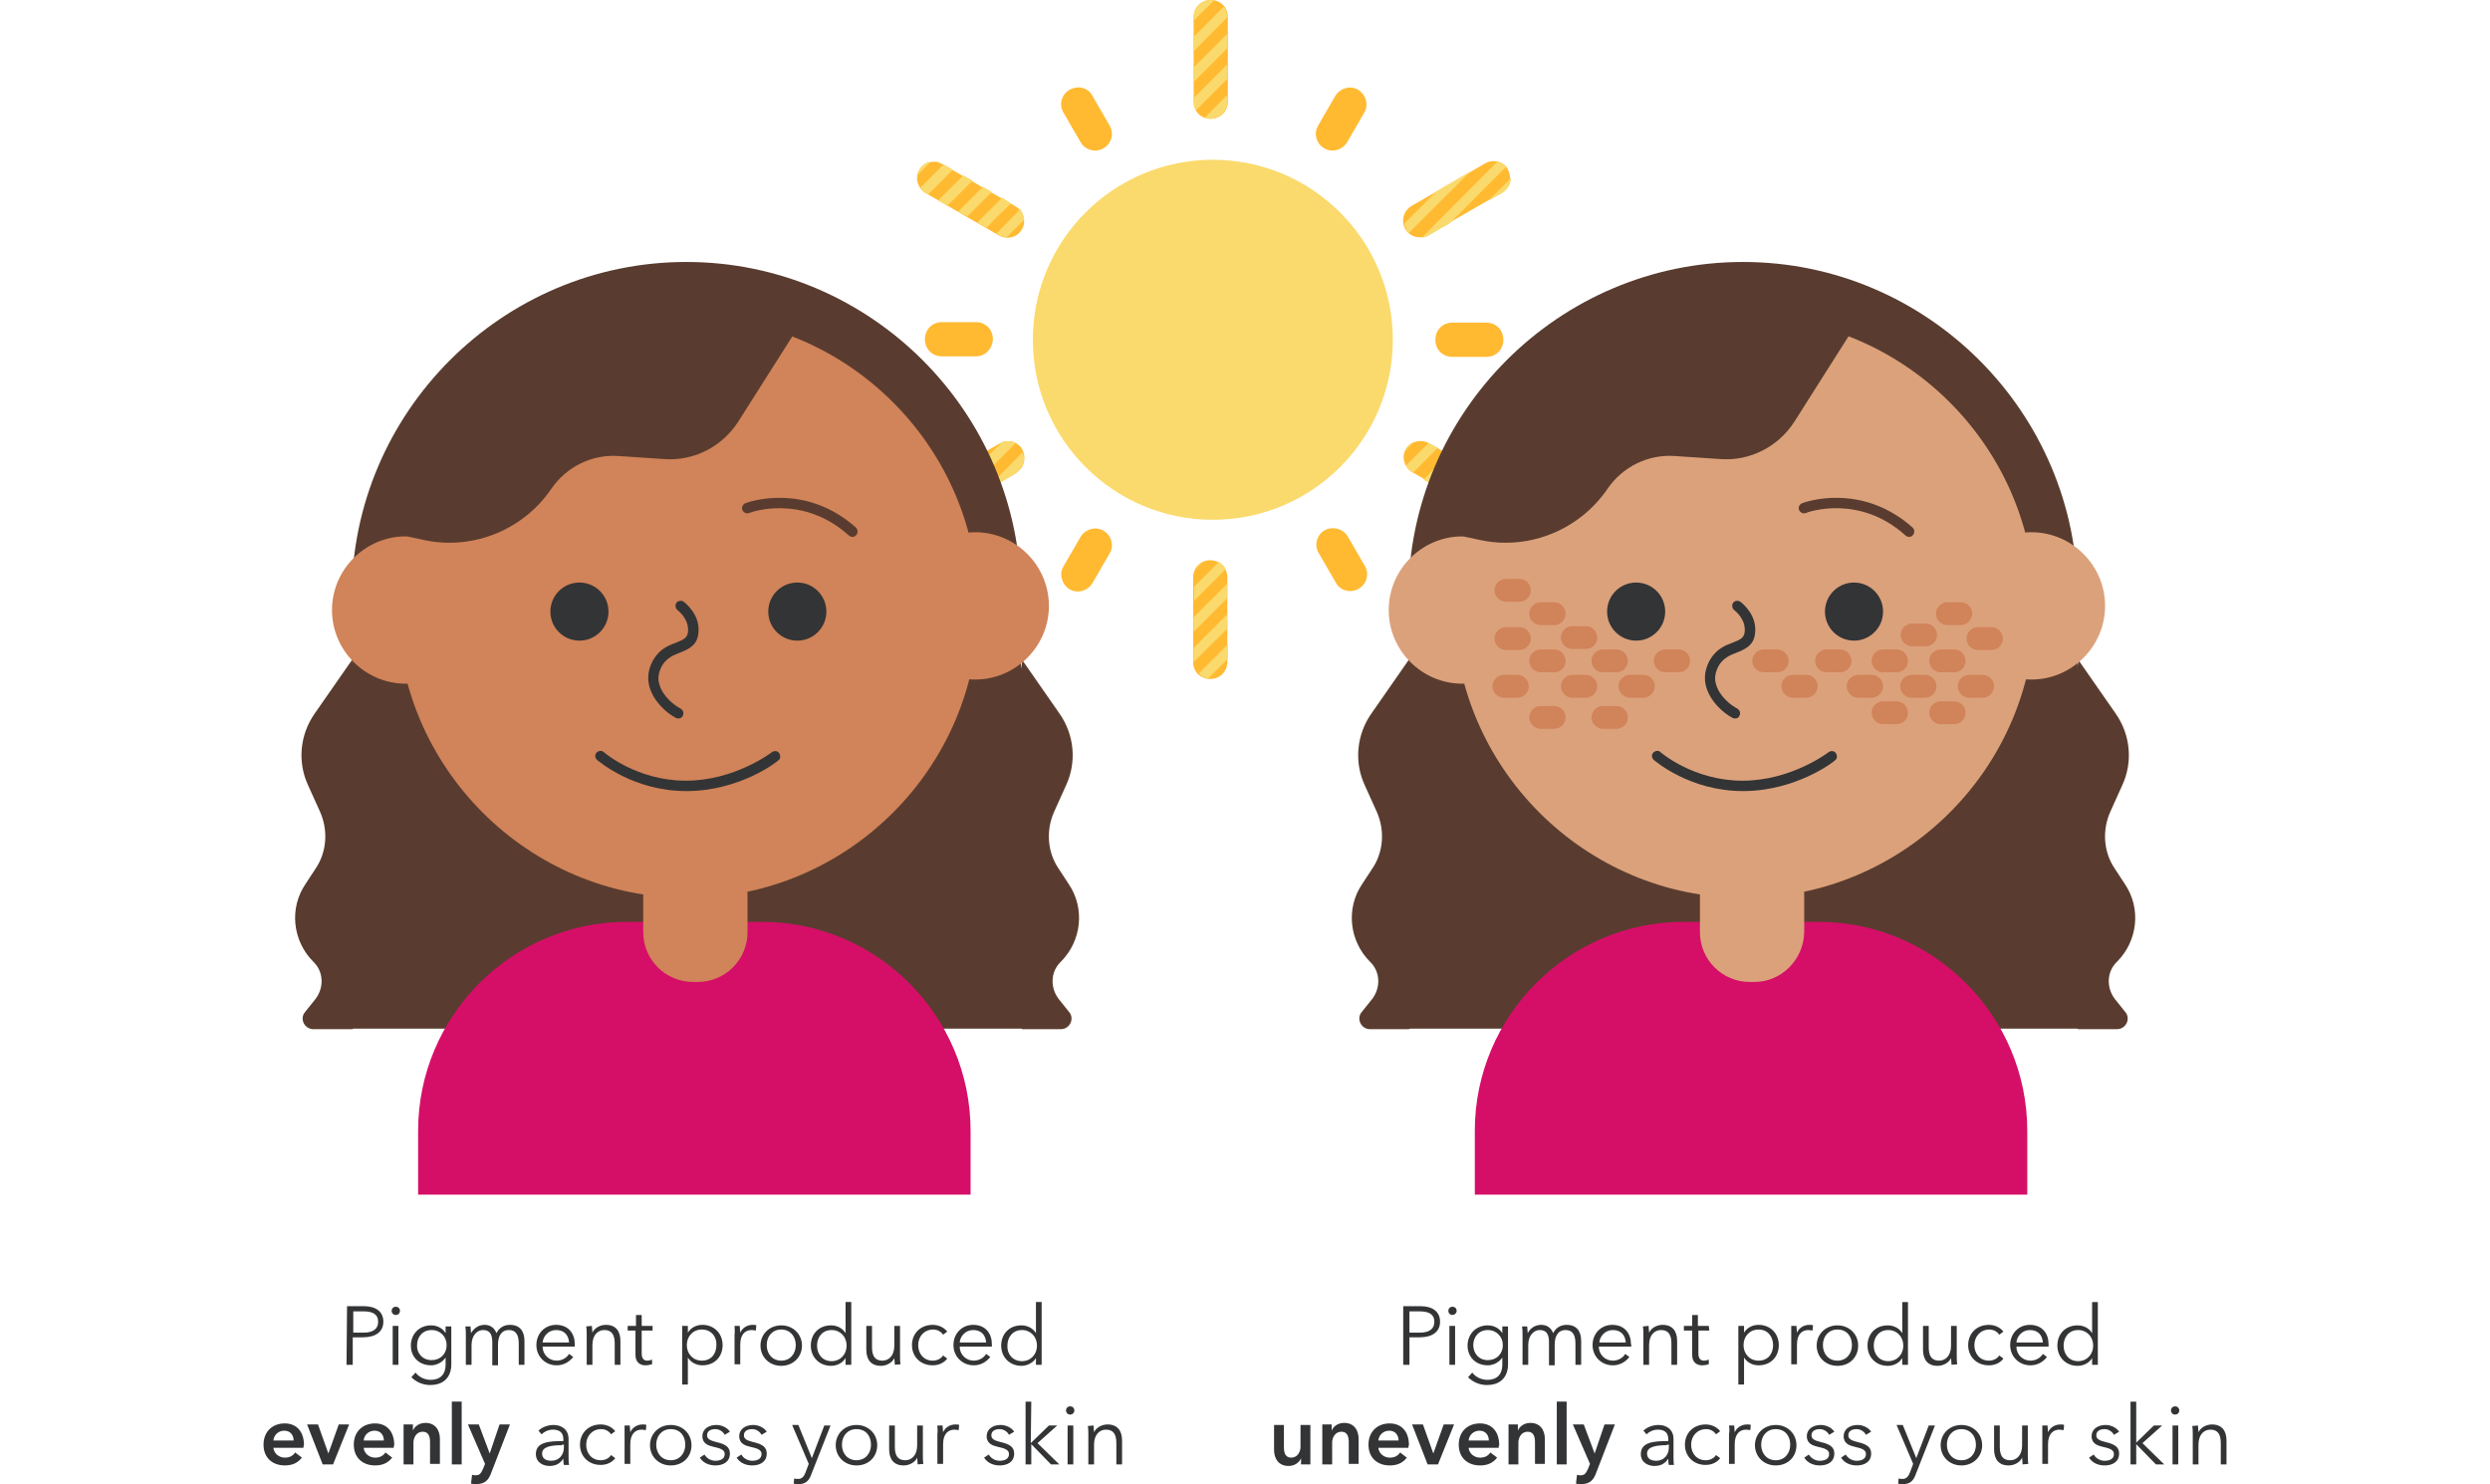 <svg id="Layer_1" xmlns="http://www.w3.org/2000/svg" viewBox="0 0 480 286.1"><style>.st0{fill:#FFBA32;} .st1{fill:none;} .st2{fill:#FADA6C;} .st3{fill:#593C2F;} .st4{fill:#D50F67;} .st5{fill:#D18359;} .st6{fill:#333435;} .st7{fill:#DBA17B;}</style><path class="st0" d="M230.1 19.6V3.3c0-1.8 1.4-3.3 3.3-3.3s3.3 1.4 3.3 3.3v16.3c0 1.8-1.4 3.3-3.3 3.3s-3.3-1.4-3.3-3.3zm-21.8 7.8l-3.3-5.7c-.9-1.5-.4-3.5 1.2-4.4 1.7-.9 3.6-.4 4.4 1.2l3.3 5.7c.9 1.5.4 3.5-1.2 4.4-1.5.9-3.6.3-4.4-1.2zm-15.7 18l-14.2-8.2c-1.5-.9-2.1-2.9-1.2-4.4.9-1.5 2.9-2.1 4.4-1.2l14.2 8.2c1.5.9 2.1 2.9 1.2 4.4-.8 1.5-2.8 2.1-4.4 1.2zm-4.5 23.3h-6.5c-1.9 0-3.3-1.4-3.3-3.3s1.4-3.3 3.3-3.3h6.5c1.9 0 3.3 1.4 3.3 3.3-.1 1.9-1.5 3.3-3.3 3.3zm7.8 22.4l-14.2 8.2c-1.5.9-3.6.4-4.4-1.2s-.4-3.6 1.2-4.4l14.2-8.2c1.5-.9 3.6-.4 4.4 1.2.8 1.6.3 3.6-1.2 4.4zm18 15.6l-3.3 5.7c-.9 1.5-2.9 2.1-4.4 1.2s-2.1-2.9-1.2-4.4l3.3-5.7c.9-1.5 2.9-2.1 4.4-1.2 1.6.9 2.1 2.9 1.2 4.4zm22.7 4.6v16.3c0 1.8-1.4 3.3-3.3 3.3s-3.3-1.4-3.3-3.3v-16.3c0-1.8 1.4-3.3 3.3-3.3 1.8 0 3.3 1.4 3.3 3.3zm23.2-7.9l3.3 5.7c.9 1.5.4 3.5-1.2 4.4-1.5.9-3.6.4-4.4-1.2l-3.3-5.7c-.9-1.5-.4-3.5 1.2-4.4 1.5-.8 3.5-.3 4.4 1.2zm15.6-18l14.2 8.2c1.5.9 2.1 2.9 1.2 4.4-.8 1.5-2.9 2.1-4.4 1.2L272.2 91c-1.5-.9-2.1-2.9-1.2-4.4.8-1.5 2.9-2 4.4-1.2zm4.6-23.2h6.5c1.9 0 3.3 1.4 3.3 3.3s-1.4 3.3-3.3 3.3H280c-1.9 0-3.3-1.4-3.3-3.3s1.4-3.3 3.3-3.3zm-7.9-22.5l14.2-8.2c1.5-.9 3.6-.4 4.4 1.2.8 1.7.4 3.6-1.2 4.4l-14.2 8.2c-1.5.9-3.6.4-4.4-1.2-.9-1.6-.3-3.5 1.2-4.4zm-18-15.5l3.3-5.7c.9-1.5 2.9-2.1 4.4-1.2s2.1 2.9 1.2 4.4l-3.3 5.7c-.9 1.5-2.9 2.1-4.4 1.2-1.6-.9-2.1-2.9-1.2-4.4z"/><path class="st1" d="M230.1 13l6.5-6.5V3.4l-6.5 6.5V13zM234 .1L230.1 4v3.1l5.9-5.9c-.6-.5-1.2-1-2-1.1zm-1.8 22.6l4.4-4.4v-3.1l-6.1 6.1c.4.6 1 1.1 1.7 1.4zm-2.1-3.8l6.5-6.5V9.3l-6.5 6.5v3.1zm-38 26.1l4.6-4.6c-.2-.3-.5-.5-.9-.7l-.9-.5-2.8 2.8v3zm0-5.8l1.1-1.1-1.1-.6v1.7zm5 4.9c.3-.5.4-1.1.4-1.7l-3.3 3.3c1.1.1 2.3-.4 2.9-1.6zm-9.6-9.3l-4.9 4.9 2.1 1.1 4.8-4.8-2-1.2zm-3.7-2.2l-4.9 4.9 2 1.1 4.8-4.8-1.9-1.2z"/><path class="st1" d="M192.1 37.5l-.9-.5-4.7 4.7 1.9 1.2 3.7-3.7v-1.7zm-1.9 6.4l1.9 1.1v-3.1l-1.9 2zm-8.5-12.4c-.7-.4-1.5-.5-2.3-.4l-2.6 2.6c-.2.9 0 1.9.5 2.6l4.5-4.5-.1-.3zm10.4 60.8l5.2-5.2c-.1-.1-.1-.3-.2-.4-.3-.5-.7-.9-1.2-1.2l-3.6 3.6v3.2h-.2zm4.8-2.1l-.8.8c.3-.2.6-.5.8-.8zm-3.6-5l-.6.3-.5.3v.5l1.1-1.1zm-1.2 7.1v-3.2l-9.9 10 7.4-4.3 2.5-2.5zm0-6.5l-6 3.5-9 8.9c.4.7 1 1.1 1.7 1.4L192 86.4v-.6h.1zm-13.7 7.9c-.8.4-1.3 1.2-1.5 2.1l2.7-2.7-1.2.6zm55 14.3c-.6 0-1.1.2-1.7.4l-1.1 1.1c-.3.5-.4 1-.4 1.7v1.9l4.8-4.8c-.6-.2-1.1-.3-1.6-.3zm-.5 22.8h.5c1.9 0 3.3-1.4 3.3-3.3v-.4l-3.8 3.7zm3.7-15.5l-6.5 6.5v3.1l6.5-6.5v-3.1zm0-4c0-.5-.1-1-.4-1.5L230 116v3.1l6.5-6.5v-1.2l.1-.1zm0 9.9l-6.5 6.5c0 .8.4 1.7.9 2.2l5.6-5.6v-3.1zm37.8-28.7l4.7-4.9-1.9-1.1-4.8 4.8 2 1.2zM271 90l4.4-4.4c-.9-.5-2.1-.5-3-.1l-1.7 1.7c-.3.8-.2 1.9.3 2.8zm10.8 6.7l4.8-4.7-2-1.2-4.7 4.8 1.9 1.1zm3.7 2.2l4.8-4.8c-.2-.2-.4-.4-.6-.5l-1.2-.7-4.8 4.8 1.8 1.2zm-7.4-4.3l4.8-4.8-2-1.2-4.8 4.8 2 1.2zm12.7 3.6c.4-.7.5-1.4.4-2.2l-3.7 3.7c1.2.2 2.6-.3 3.3-1.5zm-16.9-52.4l14.7-14.7c-.7-.1-1.5 0-2.3.4l-3 1.8L271.5 45c.7.6 1.5.8 2.4.8zm12.9-7l4.4-4.4c0-.5-.1-1.1-.4-1.7-.1-.2-.3-.4-.4-.6l-11 11 7.4-4.3zm-14.7.9c-1.2.7-1.9 2.2-1.5 3.5l6.2-6.2-4.7 2.7z"/><circle class="st2" cx="233.8" cy="65.5" r="34.7"/><path class="st2" d="M236.6 6.5l-6.5 6.5v2.8l6.5-6.5V6.5zm0 8.7v-2.8l-6.5 6.5v.7c0 .6.2 1.1.4 1.7l6.1-6.1zm0 4.4v-1.3l-4.4 4.4c.3.1.7.2 1.1.2 1.8 0 3.3-1.4 3.3-3.3zM233.4 0c-1.9 0-3.3 1.4-3.3 3.3V4L234 .1c-.2-.1-.4-.1-.6-.1zm3.2 3.3c0-.7-.2-1.4-.7-2L230 7.2V10l6.6-6.7zM192.1 45l.5.3c.5.3 1 .4 1.5.4l3.3-3.3c0-.7-.3-1.4-.7-2.1l-4.6 4.7zm-14.9-12.2c-.2.3-.3.6-.4 1l2.6-2.6c-.9.1-1.7.6-2.2 1.6zm1.2 4.4l.5.3 4.8-4.8-1.8-1-4.5 4.5c.3.4.6.7 1 1zm4.2 2.5l4.9-4.9-1.8-1-4.8 4.8 1.7 1.1zm3.9 2l4.7-4.7-1.7-1-4.8 4.8 1.8.9zm3.7 2.2l1.9-2 2.8-2.7-1.7-1.1-1.1 1.1-3.7 3.7 1.8 1zm5.6 41.5c-.7-.4-1.7-.5-2.6-.2l-1.1 1.1-13.2 13.2c.9.3 1.9.3 2.8-.2l.5-.3 9.9-9.9 3.7-3.7zm-3.7 6.9l-2.6 2.6 2.6-1.4 3.7-2.2c.1 0 .2-.1.2-.2l.8-.8c.6-.9.8-2.1.3-3.1l-5 5.1zm-12.6.7l-2.7 2.7c-.2.8-.1 1.7.3 2.5l8.9-8.9-6.5 3.7zm50.6 28.8l6.5-6.5v-2.8l-6.5 6.5v2.8zm0 5.8s0 .1 0 0l6.5-6.4v-2.8l-6.5 6.5v2.7zm2.8 3.2l3.8-3.8v-2.8l-5.6 5.6c.4.6 1 .9 1.8 1zm-2.3-21.2l1.1-1.1c-.5.2-.9.6-1.1 1.1zm-.5 6.3l6.2-6.2c-.3-.6-.8-1-1.3-1.4l-4.8 4.8v2.9h-.1v-.1zM271 86.7c-.1.1-.1.2-.2.3l1.7-1.7c-.7.4-1.2.8-1.5 1.4zm4.4-1.3l-4.4 4.4c.3.5.7.9 1.2 1.2l.2.1 4.8-4.8-1.8-.9zm3.7 2.2l-4.7 4.9 1.7.9 4.8-4.8-1.8-1zm3.8 2.2l-4.8 4.8 1.8 1 4.7-4.8-1.7-1zm3.7 2.2l-4.8 4.7 1.8 1 4.8-4.7-1.8-1zm-1.1 6.9l.8.4c.4.2.7.3 1.1.4l3.7-3.7c-.1-.7-.4-1.3-.9-1.9l-4.7 4.8zm-13.9-54l11.8-11.8-6.5 3.8-6.2 6.2c.1.3.2.6.4.9 0 .4.2.7.5.9zm3.8.5l4-2.3 11-11c-.5-.5-1.1-.8-1.8-.9L274 45.9c.4-.1.9-.2 1.4-.5zm14.2-8.2c1-.6 1.7-1.8 1.7-2.9l-4.4 4.4 2.7-1.5z"/><path class="st3" d="M196.8 198.3h-129V115c0-35.5 29-64.5 64.5-64.5s64.5 29 64.5 64.5v83.3z"/><path class="st4" d="M187.1 230.3H80.6V218c0-22.2 18.1-40.3 40.3-40.3h25.9c22.2 0 40.3 18.1 40.3 40.3v12.3z"/><path class="st3" d="M197.1 127.3l7.1 10.2c2.9 4.1 3.4 9.4 1.3 13.9l-2.3 5.1c-1.6 3.6-1.3 7.8.9 11l1.9 2.9c3.2 4.7 2.5 11-1.5 15-2 1.9-2.1 5-.4 7.2l2 2.5c1.1 1.3.1 3.3-1.6 3.3H197l-11-9.8 11.1-61.3z"/><path class="st5" d="M134.5 189.3h-.9c-5.3 0-9.6-4.3-9.6-9.6v-7.4c0-5.3 4.3-9.6 9.6-9.6h.9c5.3 0 9.6 4.3 9.6 9.6v7.4c0 5.3-4.3 9.6-9.6 9.6z"/><path class="st5" d="M132.6 173.1c-30.8 0-56-25.2-56-56s25.2-56 56-56 56 25.2 56 56-25.2 56-56 56z"/><path class="st5" d="M78.2 131.8c-7.8 0-14.2-6.4-14.2-14.2s6.4-14.2 14.2-14.2 14.2 6.4 14.2 14.2-6.4 14.2-14.2 14.2zM188 131c-7.8 0-14.2-6.4-14.2-14.2s6.4-14.2 14.2-14.2 14.2 6.4 14.2 14.2S195.8 131 188 131z"/><path class="st3" d="M155.3 60.8l-13 20.5c-3.1 4.8-8.5 7.6-14.2 7.2l-9-.6c-5.1-.3-9.9 2.1-12.8 6.3-5.3 7.8-14.8 11.8-24.1 10l-4.7-1 1-10.2 19-23.3 17-12.3 27.7 2 13.1 1.4zm-87.5 66.5l-7.1 10.2c-2.9 4.1-3.4 9.4-1.3 13.9l2.3 5.1c1.6 3.6 1.3 7.8-.9 11l-1.9 2.9c-3.2 4.7-2.5 11 1.5 15 2 1.9 2.1 5 .4 7.2l-2 2.5c-1.1 1.3-.1 3.3 1.6 3.3h7.5l11-9.8-11.1-61.3z"/><circle class="st6" cx="111.7" cy="117.9" r="5.6"/><circle class="st6" cx="153.7" cy="117.9" r="5.6"/><path class="st3" d="M164.3 103.5c-.2 0-.5-.1-.7-.3-8.9-8-18.8-4.5-19.2-4.3-.5.2-1.1-.1-1.3-.6s.1-1.1.6-1.3c.5-.2 11.4-4.1 21.3 4.7.4.4.4 1 .1 1.4-.2.3-.5.4-.8.4z"/><path class="st6" d="M130.8 138.5c-.2 0-.3 0-.5-.1-1.9-1-4.3-3.2-5.1-6-.5-1.8-.2-3.6.8-5.3 1.2-2 2.9-2.7 4.3-3.2 1.5-.6 2.1-.9 2.3-1.9.4-2.6-1.9-4.3-2-4.4-.4-.3-.5-1-.2-1.4s1-.5 1.4-.2c.1.1 3.4 2.5 2.8 6.3-.3 2.2-2 2.9-3.5 3.5-1.3.5-2.5 1-3.4 2.4-.7 1.2-1 2.5-.6 3.7.6 2.3 2.9 4.1 4.1 4.7.5.3.7.9.4 1.4-.1.3-.4.5-.8.5zm1.5 14c-10.3 0-16.9-5.8-17.2-6-.4-.4-.5-1-.1-1.4s1-.5 1.4-.1c.1.1 6.4 5.5 15.8 5.5 9.5 0 16.6-5.5 16.6-5.5.4-.3 1.1-.3 1.4.2s.3 1.1-.2 1.4c-.1.2-7.4 5.9-17.7 5.9z"/><path class="st3" d="M400.5 198.3h-129V115c0-35.5 29-64.5 64.5-64.5s64.5 29 64.5 64.5v83.3z"/><path class="st4" d="M390.8 230.3H284.3V218c0-22.2 18.1-40.3 40.3-40.3h25.9c22.2 0 40.3 18.1 40.3 40.3v12.3z"/><path class="st3" d="M400.7 127.3l7.1 10.2c2.9 4.1 3.4 9.4 1.3 13.9l-2.3 5.1c-1.6 3.6-1.3 7.8.9 11l1.9 2.9c3.2 4.7 2.5 11-1.5 15-2 1.9-2.1 5-.4 7.2l2 2.5c1.1 1.3.1 3.3-1.6 3.3h-7.5l-11-9.8 11.1-61.3z"/><path class="st7" d="M338.2 189.3h-.9c-5.3 0-9.6-4.3-9.6-9.6v-7.4c0-5.3 4.3-9.6 9.6-9.6h.9c5.3 0 9.6 4.3 9.6 9.6v7.4c-.1 5.3-4.4 9.6-9.6 9.6z"/><path class="st7" d="M336.3 173.1c-30.8 0-56-25.2-56-56s25.2-56 56-56 56 25.2 56 56-25.2 56-56 56z"/><path class="st7" d="M281.9 131.8c-7.8 0-14.2-6.4-14.2-14.2s6.4-14.2 14.2-14.2c7.8 0 14.2 6.4 14.2 14.2s-6.4 14.2-14.2 14.2zm109.7-.8c-7.8 0-14.2-6.4-14.2-14.2s6.4-14.2 14.2-14.2c7.8 0 14.2 6.4 14.2 14.2s-6.4 14.2-14.2 14.2z"/><path class="st3" d="M358.9 60.8l-13 20.5c-3.1 4.8-8.5 7.6-14.2 7.2l-9-.6c-5.1-.3-9.9 2.1-12.8 6.3-5.3 7.8-14.8 11.8-24.1 10l-4.7-1 1-10.2 19-23.3 17-12.3 27.7 2 13.1 1.4zm-87.4 66.5l-7.1 10.2c-2.9 4.1-3.4 9.4-1.3 13.9l2.3 5.1c1.6 3.6 1.3 7.8-.9 11l-1.9 2.9c-3.2 4.7-2.5 11 1.5 15 2 1.9 2.1 5 .4 7.2l-2 2.5c-1.1 1.3-.1 3.3 1.6 3.3h7.5l11-9.8-11.1-61.3z"/><circle class="st6" cx="315.4" cy="117.9" r="5.6"/><circle class="st6" cx="357.4" cy="117.9" r="5.6"/><path class="st3" d="M368 103.5c-.2 0-.5-.1-.7-.3-8.9-8-18.8-4.5-19.2-4.3-.5.2-1.1-.1-1.3-.6-.2-.5.1-1.1.6-1.3.5-.2 11.4-4.1 21.3 4.7.4.4.4 1 .1 1.4-.2.3-.5.4-.8.4z"/><path class="st6" d="M334.5 138.5c-.2 0-.3 0-.5-.1-1.9-1-4.3-3.2-5.1-6-.5-1.8-.2-3.6.8-5.3 1.2-2 2.9-2.7 4.3-3.2 1.5-.6 2.1-.9 2.3-1.9.4-2.6-1.9-4.3-2-4.4-.4-.3-.5-1-.2-1.4s.9-.5 1.4-.2c.1.1 3.4 2.5 2.8 6.3-.3 2.2-2 2.9-3.5 3.5-1.3.5-2.5 1-3.4 2.4-.7 1.2-1 2.5-.6 3.7.6 2.3 2.9 4.1 4.1 4.7.5.3.7.9.4 1.4-.1.3-.4.5-.8.5zm1.5 14c-10.3 0-16.9-5.8-17.2-6-.4-.4-.5-1-.1-1.4s1-.5 1.4-.1c.1.1 6.4 5.5 15.8 5.5 9.5 0 16.6-5.5 16.6-5.5.4-.3 1.1-.3 1.4.2.3.4.3 1.1-.2 1.4-.1.2-7.5 5.9-17.7 5.9z"/><path class="st5" d="M316.8 134.5h-2.6c-1.2 0-2.2-1-2.2-2.2s1-2.2 2.2-2.2h2.6c1.2 0 2.2 1 2.2 2.2s-1 2.2-2.2 2.2zm-11.1 0h-2.6c-1.2 0-2.2-1-2.2-2.2s1-2.2 2.2-2.2h2.6c1.2 0 2.2 1 2.2 2.2s-1 2.2-2.2 2.2zm-13.2 0h-2.6c-1.2 0-2.2-1-2.2-2.2s1-2.2 2.2-2.2h2.6c1.2 0 2.2 1 2.2 2.2s-1 2.2-2.2 2.2zm55.7 0h-2.6c-1.2 0-2.2-1-2.2-2.2s1-2.2 2.2-2.2h2.6c1.2 0 2.2 1 2.2 2.2s-1 2.2-2.2 2.2zm12.6 0h-2.6c-1.2 0-2.2-1-2.2-2.2s1-2.2 2.2-2.2h2.6c1.2 0 2.2 1 2.2 2.2s-1 2.2-2.2 2.2zm10.3 0h-2.6c-1.2 0-2.2-1-2.2-2.2s1-2.2 2.2-2.2h2.6c1.2 0 2.2 1 2.2 2.2s-1 2.2-2.2 2.2zm-47.5-4.9H321c-1.2 0-2.2-1-2.2-2.2s1-2.2 2.2-2.2h2.6c1.2 0 2.2 1 2.2 2.2 0 1.3-1 2.2-2.2 2.2zm-12 0H309c-1.2 0-2.2-1-2.2-2.2s1-2.2 2.2-2.2h2.6c1.2 0 2.2 1 2.2 2.2 0 1.3-1 2.2-2.2 2.2zm-12 0H297c-1.2 0-2.2-1-2.2-2.2s1-2.2 2.2-2.2h2.6c1.2 0 2.2 1 2.2 2.2 0 1.3-1 2.2-2.2 2.2zm12 10.9H309c-1.2 0-2.2-1-2.2-2.2s1-2.2 2.2-2.2h2.6c1.2 0 2.2 1 2.2 2.2s-1 2.2-2.2 2.2zm-12 0H297c-1.2 0-2.2-1-2.2-2.2s1-2.2 2.2-2.2h2.6c1.2 0 2.2 1 2.2 2.2s-1 2.2-2.2 2.2zm6.1-15.4h-2.6c-1.2 0-2.2-1-2.2-2.2s1-2.2 2.2-2.2h2.6c1.2 0 2.2 1 2.2 2.2 0 1.3-1 2.2-2.2 2.2zm-12.8.2h-2.6c-1.2 0-2.2-1-2.2-2.2s1-2.2 2.2-2.2h2.6c1.2 0 2.2 1 2.2 2.2s-1 2.2-2.2 2.2zm6.7-4.8H297c-1.2 0-2.2-1-2.2-2.2s1-2.2 2.2-2.2h2.6c1.2 0 2.2 1 2.2 2.2s-1 2.2-2.2 2.2zm84.3 4.8h-2.6c-1.2 0-2.2-1-2.2-2.2s1-2.2 2.2-2.2h2.6c1.2 0 2.2 1 2.2 2.2s-1 2.2-2.2 2.2zm-5.9-4.8h-2.6c-1.2 0-2.2-1-2.2-2.2s1-2.2 2.2-2.2h2.6c1.2 0 2.2 1 2.2 2.2-.1 1.2-1 2.2-2.2 2.2zm-85.1-4.5h-2.6c-1.2 0-2.2-1-2.2-2.2s1-2.2 2.2-2.2h2.6c1.2 0 2.2 1 2.2 2.2s-1 2.2-2.2 2.2zm49.7 13.6H340c-1.2 0-2.2-1-2.2-2.2s1-2.2 2.2-2.2h2.6c1.2 0 2.2 1 2.2 2.2 0 1.3-1 2.2-2.2 2.2zm12.1 0h-2.6c-1.2 0-2.2-1-2.2-2.2s1-2.2 2.2-2.2h2.6c1.2 0 2.2 1 2.2 2.2 0 1.3-1 2.2-2.2 2.2zm10.9 0H363c-1.2 0-2.2-1-2.2-2.2s1-2.2 2.2-2.2h2.6c1.2 0 2.2 1 2.2 2.2 0 1.3-1 2.2-2.2 2.2zm0 10H363c-1.2 0-2.2-1-2.2-2.2s1-2.2 2.2-2.2h2.6c1.2 0 2.2 1 2.2 2.2 0 1.3-1 2.2-2.2 2.2zm16.6-5.1h-2.6c-1.2 0-2.2-1-2.2-2.2s1-2.2 2.2-2.2h2.6c1.2 0 2.2 1 2.2 2.2s-1 2.2-2.2 2.2zm-5.5 5.1h-2.6c-1.2 0-2.2-1-2.2-2.2s1-2.2 2.2-2.2h2.6c1.2 0 2.2 1 2.2 2.2 0 1.3-1 2.2-2.2 2.2zm0-10h-2.6c-1.2 0-2.2-1-2.2-2.2s1-2.2 2.2-2.2h2.6c1.2 0 2.2 1 2.2 2.2 0 1.3-1 2.2-2.2 2.2zm-5.5-5h-2.6c-1.2 0-2.2-1-2.2-2.2s1-2.2 2.2-2.2h2.6c1.2 0 2.2 1 2.2 2.2 0 1.3-1 2.2-2.2 2.2z"/><path class="st6" d="M66.9 251.8h3.2c2.3 0 3.8 1 3.8 3s-1.6 3-3.9 3h-2v5.3h-1.2l.1-11.3zm1.2 5.1h2c1.8 0 2.8-.7 2.8-2.1s-1-2-2.8-2h-2v4.1zm8.2-3.4c-.4 0-.8-.3-.8-.8s.4-.8.8-.8.8.3.8.8-.4.8-.8.8zm.5 9.6h-1.1v-7.5h1.1v7.5zm3.3 1.5c.6.8 1.7 1.4 2.9 1.4 2.1 0 2.9-1.3 2.9-2.9v-1.4c-.6.9-1.7 1.5-2.8 1.5-2.3 0-3.9-1.6-3.9-3.8 0-2.1 1.5-3.9 3.9-3.9 1.1 0 2.2.5 2.8 1.5v-1.3H87v7.4c0 1.6-.8 3.9-4.1 3.9-1.4 0-2.7-.6-3.6-1.5l.8-.9zm3.1-2.4c1.7 0 2.9-1.2 2.9-2.9 0-1.6-1.2-2.9-2.9-2.9-1.8 0-2.8 1.4-2.8 2.9-.1 1.5 1 2.9 2.8 2.9zm10.2-6.8c.8 0 1.8.3 2.3 1.6.5-1 1.4-1.6 2.6-1.6 1.9 0 2.8 1.2 2.8 3.1v4.6H100V259c0-1.6-.5-2.6-1.9-2.6-1.6 0-2.1 1.4-2.1 2.8v4h-1.1v-4.4c0-1.5-.4-2.4-1.8-2.4-1 0-2.2.9-2.2 2.9v3.8h-1.1v-5.8c0-.4 0-1.1-.1-1.6h1c0 .4.1 1 .1 1.3.6-1 1.5-1.6 2.6-1.6zm17.4 4.2h-6.2c0 1.5 1.2 2.7 2.7 2.7 1.1 0 2-.6 2.4-1.3l.8.6c-.9 1.1-2 1.6-3.2 1.6-2.2 0-3.9-1.7-3.9-3.9s1.6-3.9 3.8-3.9c2.4 0 3.6 1.7 3.6 3.7v.5zm-1.1-.8c-.1-1.4-.9-2.4-2.5-2.4-1.5 0-2.5 1.2-2.6 2.4h5.1zm4.4-3.2c0 .4.1 1 .1 1.3.4-.9 1.5-1.5 2.6-1.5 1.9 0 2.8 1.2 2.8 3.1v4.6h-1.1V259c0-1.6-.5-2.6-2-2.6-1.2 0-2.3.9-2.3 2.9v3.8h-1.1v-5.8c0-.4 0-1.1-.1-1.6l1.1-.1zm11.7.9h-2.1v4.4c0 1.1.5 1.4 1.1 1.4.3 0 .7-.1.9-.2v.9c-.4.1-.8.2-1.3.2-.8 0-1.9-.4-1.9-2v-4.7H121v-.9h1.6v-2.1h1.1v2.1h2.1v.9zm6.8 10.4h-1.1v-11.3h1.1v1.3c.6-1 1.7-1.5 2.8-1.5 2.3 0 3.9 1.7 3.9 3.9s-1.5 3.9-3.9 3.9c-1.1 0-2.2-.5-2.8-1.5v5.2zm2.7-10.6c-1.7 0-2.9 1.3-2.9 3s1.2 3 2.9 3c1.8 0 2.8-1.3 2.8-3 .1-1.6-1-3-2.8-3zm6.3-.7h1c0 .4.1 1 .1 1.3.4-.9 1.3-1.5 2.4-1.5.3 0 .5 0 .7.1l-.1 1c-.1 0-.5-.1-.8-.1-1.2 0-2.2.8-2.2 2.8v3.8h-1.1v-5.8c.1-.3 0-1.1 0-1.6zm9 7.7c-2.3 0-4-1.7-4-3.9s1.7-3.9 4-3.9 4 1.7 4 3.9-1.7 3.9-4 3.9zm0-7c-1.7 0-2.8 1.3-2.8 3s1.1 3 2.8 3 2.8-1.3 2.8-3-1.1-3-2.8-3zm9.6 7c-2.3 0-3.9-1.7-3.9-3.9s1.5-3.9 3.9-3.9c1.1 0 2.2.5 2.8 1.5v-6h1.1v12.1H163v-1.3c-.6 1-1.7 1.5-2.8 1.5zm.1-.9c1.7 0 2.9-1.3 2.9-3s-1.2-3-2.9-3c-1.8 0-2.8 1.4-2.8 3s1 3 2.8 3zm12.2.7c0-.4-.1-1-.1-1.3-.4.9-1.5 1.5-2.6 1.5-1.9 0-2.8-1.2-2.8-3.1v-4.6h1.1v4.1c0 1.6.5 2.6 2 2.6 1.2 0 2.3-.9 2.3-2.9v-3.8h1.1v5.8c0 .4 0 1.1.1 1.6l-1.1.1zm9.3-5.8c-.4-.6-1.1-1-1.9-1-1.7 0-2.9 1.3-2.9 3s1.1 3 2.8 3c.9 0 1.6-.4 2-1l.8.6c-.6.8-1.6 1.3-2.8 1.3-2.4 0-4-1.7-4-3.9s1.6-3.9 4-3.9c1 0 2.1.4 2.8 1.3l-.8.6zm9.4 2.3H185c0 1.5 1.2 2.7 2.7 2.7 1.1 0 2-.6 2.4-1.3l.8.6c-.9 1.1-2 1.6-3.2 1.6-2.2 0-3.9-1.7-3.9-3.9s1.6-3.9 3.8-3.9c2.4 0 3.6 1.7 3.6 3.7v.5zm-1.1-.8c-.1-1.4-.9-2.4-2.5-2.4-1.5 0-2.5 1.2-2.6 2.4h5.1zm6.8 4.5c-2.3 0-3.9-1.7-3.9-3.9s1.5-3.9 3.9-3.9c1.1 0 2.2.5 2.8 1.5v-6h1.1v12.1h-1.1v-1.3c-.6 1-1.8 1.5-2.8 1.5zm.1-.9c1.7 0 2.9-1.3 2.9-3s-1.2-3-2.9-3c-1.8 0-2.8 1.4-2.8 3-.1 1.6 1 3 2.8 3zM58.5 279.1h-5.8c.1 1.1 1.1 1.9 2.2 1.9 1 0 1.6-.4 2-1l1.3 1c-.8 1-1.8 1.5-3.3 1.5-2.4 0-4.1-1.5-4.1-4s1.7-4.1 4.1-4.1c2.1 0 3.7 1.4 3.7 4.2-.1.1-.1.3-.1.5zm-1.9-1.4c0-1-.6-1.9-1.8-1.9-1.1 0-2 .8-2.1 1.9h3.9zm2.6-3.1h2.1l2 5.6 2-5.6h2l-3.1 7.7h-2l-3-7.7zm16.7 4.5h-5.8c.1 1.1 1.1 1.9 2.2 1.9 1 0 1.6-.4 2-1l1.3 1c-.8 1-1.8 1.5-3.3 1.5-2.4 0-4.1-1.5-4.1-4s1.7-4.1 4.1-4.1c2.1 0 3.7 1.4 3.7 4.2-.1.1-.1.3-.1.5zm-1.9-1.4c0-1-.6-1.9-1.8-1.9-1.1 0-2 .8-2.1 1.9H74zm3.8-3.1h1.8v1.2c.3-.8 1.2-1.5 2.4-1.5 2 0 2.8 1.5 2.8 3.1v4.8h-1.9V278c0-.9-.2-2-1.4-2s-1.8 1.1-1.8 2.1v4.2h-1.9v-7.7zm9.3-4.4H89v12.1h-1.9v-12.1zm3.1 4.4h2.1l2.1 5.6 1.9-5.6h2l-3.6 9.3c-.5 1.4-1.2 2.2-2.9 2.2-.3 0-.7 0-1-.1l.2-1.7c.3.1.5.1.7.1.8 0 1-.4 1.4-1.2l.4-1-3.3-7.6zm18.4 2.9c0-1.3-.7-1.9-2-1.9-.9 0-1.7.4-2.2.9l-.6-.7c.6-.6 1.7-1.1 2.9-1.1 1.6 0 2.9.9 2.9 2.7v3.3c0 .6 0 1.3.1 1.7h-1c-.1-.4-.1-.8-.1-1.2-.7 1-1.5 1.4-2.7 1.4-1.1 0-2.6-.6-2.6-2.3 0-2.3 2.5-2.5 5.3-2.5v-.3zm-.3 1.1c-1.8 0-3.8.2-3.8 1.6 0 1.1.9 1.4 1.8 1.4 1.5 0 2.4-1.2 2.4-2.5v-.6h-.4v.1zm9.5-2.1c-.4-.6-1.1-1-1.9-1-1.7 0-2.9 1.3-2.9 3s1.1 3 2.8 3c.9 0 1.6-.4 2-1l.8.6c-.6.8-1.6 1.3-2.8 1.3-2.4 0-4-1.7-4-3.9s1.6-3.9 4-3.9c1 0 2.1.4 2.8 1.3l-.8.6zm2.6-1.7h1c0 .4.1 1 .1 1.3.4-.9 1.3-1.5 2.4-1.5.3 0 .5 0 .7.1l-.1 1c-.1 0-.5-.1-.8-.1-1.2 0-2.2.8-2.2 2.8v3.8h-1.1v-7.4zm8.9 7.7c-2.3 0-4-1.7-4-3.9s1.7-3.9 4-3.9 4 1.7 4 3.9-1.6 3.9-4 3.9zm0-7c-1.7 0-2.8 1.3-2.8 3s1.1 3 2.8 3c1.7 0 2.8-1.3 2.8-3s-1-3-2.8-3zm10.4 1.1c-.3-.6-1-1.1-1.8-1.1s-1.6.3-1.6 1.2c0 .7.6 1 1.8 1.3 1.8.4 2.6 1 2.6 2.2 0 1.7-1.4 2.3-2.8 2.3-1.1 0-2.3-.4-3-1.5l.9-.6c.4.7 1.2 1.2 2.1 1.2.9 0 1.8-.3 1.8-1.3 0-.8-.8-1.1-2.2-1.4-.9-.2-2.1-.6-2.1-2 0-1.5 1.3-2.2 2.7-2.2 1 0 2.1.5 2.6 1.3l-1 .6zm7.1 0c-.3-.6-1-1.1-1.8-1.1s-1.6.3-1.6 1.2c0 .7.6 1 1.8 1.3 1.8.4 2.6 1 2.6 2.2 0 1.7-1.4 2.3-2.8 2.3-1.1 0-2.3-.4-3-1.5l.9-.6c.4.7 1.2 1.2 2.1 1.2.9 0 1.8-.3 1.8-1.3 0-.8-.8-1.1-2.2-1.4-.9-.2-2.1-.6-2.1-2 0-1.5 1.3-2.2 2.7-2.2 1 0 2.1.5 2.6 1.3l-1 .6zm9.7 4.5l2.4-6.3h1.2l-3.7 9.4c-.4 1.2-1.1 1.9-2.4 1.9-.3 0-.7 0-1-.1l.1-1c.2.1.5.1.8.1.7 0 1.1-.5 1.4-1.3l.6-1.6-3.2-7.5h1.2l2.6 6.4zm8.6 1.4c-2.3 0-4-1.7-4-3.9s1.7-3.9 4-3.9 4 1.7 4 3.9-1.6 3.9-4 3.9zm0-7c-1.7 0-2.8 1.3-2.8 3s1.1 3 2.8 3 2.8-1.3 2.8-3-1-3-2.8-3zm11.8 6.8c0-.4-.1-1-.1-1.3-.4.9-1.5 1.5-2.6 1.5-1.9 0-2.8-1.2-2.8-3.1v-4.6h1.1v4.1c0 1.6.5 2.6 2 2.6 1.2 0 2.3-.9 2.3-2.9v-3.8h1.1v5.8c0 .4 0 1.1.1 1.6l-1.1.1zm3.8-7.5h1c0 .4.1 1 .1 1.3.4-.9 1.3-1.5 2.4-1.5.3 0 .5 0 .7.1l-.1 1c-.1 0-.5-.1-.8-.1-1.2 0-2.2.8-2.2 2.8v3.8h-1.1v-5.8c.1-.3 0-1.1 0-1.6zm13.8 1.8c-.3-.6-1-1.1-1.8-1.1s-1.6.3-1.6 1.2c0 .7.6 1 1.8 1.3 1.8.4 2.6 1 2.6 2.2 0 1.7-1.4 2.3-2.8 2.3-1.1 0-2.3-.4-3-1.5l.9-.6c.4.7 1.2 1.2 2.1 1.2.9 0 1.8-.3 1.8-1.3 0-.8-.8-1.1-2.2-1.4-.9-.2-2.1-.6-2.1-2 0-1.5 1.3-2.2 2.7-2.2 1 0 2.1.5 2.6 1.3l-1 .6zm4.2 1.6l3.5-3.4h1.6l-3.8 3.4 4.2 4.1h-1.6l-3.8-3.9v3.9h-1.1v-12.1h1.1l-.1 8zm7.6-5.5c-.4 0-.8-.3-.8-.8s.4-.8.8-.8.8.3.8.8-.4.8-.8.8zm.6 9.6h-1.1v-7.5h1.1v7.5zm3.9-7.5c0 .4.1 1 .1 1.3.4-.9 1.5-1.5 2.6-1.5 1.9 0 2.8 1.2 2.8 3.1v4.6h-1.1v-4.1c0-1.6-.5-2.6-2-2.6-1.2 0-2.3.9-2.3 2.9v3.8h-1.1v-5.8c0-.4 0-1.1-.1-1.6l1.1-.1zm59.8-23h3.2c2.3 0 3.8 1 3.8 3s-1.6 3-3.9 3h-2v5.3h-1.2v-11.3h.1zm1.1 5.1h2c1.8 0 2.8-.7 2.8-2.1s-1-2-2.8-2h-2v4.1zm8.3-3.4c-.4 0-.8-.3-.8-.8s.4-.8.8-.8.8.3.8.8-.5.8-.8.8zm.5 9.6h-1.1v-7.5h1.1v7.5zm3.3 1.5c.6.8 1.7 1.4 2.9 1.4 2.1 0 2.9-1.3 2.9-2.9v-1.4c-.6.9-1.7 1.5-2.8 1.5-2.3 0-3.9-1.6-3.9-3.8 0-2.1 1.5-3.9 3.9-3.9 1.1 0 2.2.5 2.8 1.5v-1.3h1.1v7.4c0 1.6-.8 3.9-4.1 3.9-1.4 0-2.7-.6-3.6-1.5l.8-.9zm3-2.4c1.7 0 2.9-1.2 2.9-2.9 0-1.6-1.2-2.9-2.9-2.9-1.8 0-2.8 1.4-2.8 2.9s1 2.9 2.8 2.9zm10.3-6.8c.8 0 1.8.3 2.3 1.6.5-1 1.4-1.6 2.6-1.6 1.9 0 2.8 1.2 2.8 3.1v4.6h-1.1V259c0-1.6-.5-2.6-1.9-2.6-1.6 0-2.1 1.4-2.1 2.8v4h-1.1v-4.4c0-1.5-.4-2.4-1.8-2.4-1 0-2.2.9-2.2 2.9v3.8h-1.1v-5.8c0-.4 0-1.1-.1-1.6h1c0 .4.1 1 .1 1.3.5-1 1.5-1.6 2.6-1.6zm17.3 4.2h-6.2c0 1.5 1.2 2.7 2.7 2.7 1.1 0 2-.6 2.4-1.3l.8.6c-.9 1.1-2 1.6-3.2 1.6-2.2 0-3.9-1.7-3.9-3.9s1.6-3.9 3.8-3.9c2.4 0 3.6 1.7 3.6 3.7.1.2.1.4 0 .5zm-1-.8c-.1-1.4-.9-2.4-2.5-2.4-1.5 0-2.5 1.2-2.6 2.4h5.1zm4.4-3.2c0 .4.1 1 .1 1.3.4-.9 1.5-1.5 2.6-1.5 1.9 0 2.8 1.2 2.8 3.1v4.6h-1.1V259c0-1.6-.5-2.6-2-2.6-1.2 0-2.3.9-2.3 2.9v3.8h-1.1v-5.8c0-.4 0-1.1-.1-1.6l1.1-.1zm11.7.9h-2.1v4.4c0 1.1.5 1.4 1.1 1.4.3 0 .7-.1.9-.2v.9c-.4.1-.8.2-1.3.2-.8 0-1.9-.4-1.9-2v-4.7h-1.6v-.9h1.6v-2.1h1.1v2.1h2.1l.1.9zm6.7 10.4h-1.1v-11.3h1.1v1.3c.6-1 1.7-1.5 2.8-1.5 2.3 0 3.9 1.7 3.9 3.9s-1.5 3.9-3.9 3.9c-1.1 0-2.2-.5-2.8-1.5v5.2zm2.8-10.6c-1.7 0-2.9 1.3-2.9 3s1.2 3 2.9 3c1.8 0 2.8-1.3 2.8-3 0-1.6-1-3-2.8-3zm6.3-.7h1c0 .4.1 1 .1 1.3.4-.9 1.3-1.5 2.4-1.5.3 0 .5 0 .7.1l-.1 1c-.1 0-.5-.1-.8-.1-1.2 0-2.2.8-2.2 2.8v3.8h-1.1v-7.4zm8.9 7.7c-2.3 0-4-1.7-4-3.9s1.7-3.9 4-3.9 4 1.7 4 3.9-1.6 3.9-4 3.9zm0-7c-1.7 0-2.8 1.3-2.8 3s1.1 3 2.8 3c1.7 0 2.8-1.3 2.8-3s-1-3-2.8-3zm9.7 7c-2.3 0-3.9-1.7-3.9-3.9s1.5-3.9 3.9-3.9c1.1 0 2.2.5 2.8 1.5v-6h1.1v12.1h-1.1v-1.3c-.6 1-1.7 1.5-2.8 1.5zm.1-.9c1.7 0 2.9-1.3 2.9-3s-1.2-3-2.9-3c-1.8 0-2.8 1.4-2.8 3s1 3 2.8 3zm12.2.7c0-.4-.1-1-.1-1.3-.4.9-1.5 1.5-2.6 1.5-1.9 0-2.8-1.2-2.8-3.1v-4.6h1.1v4.1c0 1.6.5 2.6 2 2.6 1.2 0 2.3-.9 2.3-2.9v-3.8h1.1v5.8c0 .4 0 1.1.1 1.6l-1.1.1zm9.2-5.8c-.4-.6-1.1-1-1.9-1-1.7 0-2.9 1.3-2.9 3s1.1 3 2.8 3c.9 0 1.6-.4 2-1l.8.6c-.6.8-1.6 1.3-2.8 1.3-2.4 0-4-1.7-4-3.9s1.6-3.9 4-3.9c1 0 2.1.4 2.8 1.3l-.8.6zm9.5 2.3h-6.2c0 1.5 1.2 2.7 2.7 2.7 1.1 0 2-.6 2.4-1.3l.8.6c-.9 1.1-2 1.6-3.2 1.6-2.2 0-3.9-1.7-3.9-3.9s1.6-3.9 3.8-3.9c2.4 0 3.6 1.7 3.6 3.7v.5zm-1.1-.8c-.1-1.4-.9-2.4-2.5-2.4-1.5 0-2.5 1.2-2.6 2.4h5.1zm6.7 4.5c-2.3 0-3.9-1.7-3.9-3.9s1.5-3.9 3.9-3.9c1.1 0 2.2.5 2.8 1.5v-6h1.1v12.1h-1.1v-1.3c-.6 1-1.7 1.5-2.8 1.5zm.1-.9c1.7 0 2.9-1.3 2.9-3s-1.2-3-2.9-3c-1.8 0-2.8 1.4-2.8 3s1 3 2.8 3zm-148 19.9h-1.8v-1.2c-.3.8-1.2 1.5-2.4 1.5-2 0-2.8-1.5-2.8-3.1v-4.8h1.9v4.3c0 .9.2 2 1.4 2s1.8-1.1 1.8-2.1v-4.2h1.9v7.6zm2.3-7.7h1.8v1.2c.3-.8 1.2-1.5 2.4-1.5 2 0 2.8 1.5 2.8 3.1v4.8H260V278c0-.9-.2-2-1.4-2s-1.8 1.1-1.8 2.1v4.2h-1.9v-7.7zm16.6 4.5h-5.8c.1 1.1 1.1 1.9 2.2 1.9 1 0 1.6-.4 2-1l1.3 1c-.8 1-1.8 1.5-3.3 1.5-2.4 0-4.1-1.5-4.1-4s1.7-4.1 4.1-4.1c2.1 0 3.7 1.4 3.7 4.2-.1.1-.1.3-.1.5zm-1.9-1.4c0-1-.6-1.9-1.8-1.9-1.1 0-2 .8-2.1 1.9h3.9zm2.6-3.1h2.1l2 5.6 2-5.6h2l-3.1 7.7h-2l-3-7.7zm16.7 4.5h-5.8c.1 1.1 1.1 1.9 2.2 1.9 1 0 1.6-.4 2-1l1.3 1c-.8 1-1.8 1.5-3.3 1.5-2.4 0-4.1-1.5-4.1-4s1.7-4.1 4.1-4.1c2.1 0 3.7 1.4 3.7 4.2-.1.1-.1.3-.1.5zm-1.9-1.4c0-1-.6-1.9-1.8-1.9-1.1 0-2 .8-2.1 1.9h3.9zm3.8-3.1h1.8v1.2c.3-.8 1.2-1.5 2.4-1.5 2 0 2.8 1.5 2.8 3.1v4.8h-1.9V278c0-.9-.2-2-1.4-2s-1.8 1.1-1.8 2.1v4.2h-1.9v-7.7zm9.3-4.4h1.9v12.1h-1.9v-12.1zm3.1 4.4h2.1l2.1 5.6 1.9-5.6h2l-3.6 9.3c-.5 1.4-1.2 2.2-2.9 2.2-.3 0-.7 0-1-.1l.2-1.7c.3.1.5.1.7.1.8 0 1-.4 1.4-1.2l.4-1-3.3-7.6zm18.4 2.9c0-1.3-.7-1.9-2-1.9-.9 0-1.7.4-2.2.9l-.6-.7c.6-.6 1.7-1.1 2.9-1.1 1.6 0 2.9.9 2.9 2.7v3.3c0 .6 0 1.3.1 1.7h-1c-.1-.4-.1-.8-.1-1.2-.7 1-1.5 1.4-2.7 1.4-1.1 0-2.6-.6-2.6-2.3 0-2.3 2.5-2.5 5.3-2.5v-.3zm-.3 1.1c-1.8 0-3.8.2-3.8 1.6 0 1.1.9 1.4 1.8 1.4 1.5 0 2.4-1.2 2.4-2.5v-.6h-.4v.1zm9.5-2.1c-.4-.6-1.1-1-1.9-1-1.7 0-2.9 1.3-2.9 3s1.1 3 2.8 3c.9 0 1.6-.4 2-1l.8.6c-.6.8-1.6 1.3-2.8 1.3-2.4 0-4-1.7-4-3.9s1.6-3.9 4-3.9c1 0 2.1.4 2.8 1.3l-.8.6zm2.5-1.7h1c0 .4.1 1 .1 1.3.4-.9 1.3-1.5 2.4-1.5.3 0 .5 0 .7.1l-.1 1c-.1 0-.5-.1-.8-.1-1.2 0-2.2.8-2.2 2.8v3.8h-1.1v-5.8c.1-.3.1-1.1 0-1.6zm9 7.7c-2.3 0-4-1.7-4-3.9s1.7-3.9 4-3.9 4 1.7 4 3.9-1.6 3.9-4 3.9zm0-7c-1.7 0-2.8 1.3-2.8 3s1.1 3 2.8 3c1.7 0 2.8-1.3 2.8-3s-1-3-2.8-3zm10.3 1.1c-.3-.6-1-1.1-1.8-1.1s-1.6.3-1.6 1.2c0 .7.6 1 1.8 1.3 1.8.4 2.6 1 2.6 2.2 0 1.7-1.4 2.3-2.8 2.3-1.1 0-2.3-.4-3-1.5l.9-.6c.4.7 1.2 1.2 2.1 1.2s1.8-.3 1.8-1.3c0-.8-.8-1.1-2.2-1.4-.9-.2-2.1-.6-2.1-2 0-1.5 1.3-2.2 2.7-2.2 1 0 2.1.5 2.6 1.3l-1 .6zm7.1 0c-.3-.6-1-1.1-1.8-1.1s-1.6.3-1.6 1.2c0 .7.6 1 1.8 1.3 1.8.4 2.6 1 2.6 2.2 0 1.7-1.4 2.3-2.8 2.3-1.1 0-2.3-.4-3-1.5l.9-.6c.4.7 1.2 1.2 2.1 1.2s1.8-.3 1.8-1.3c0-.8-.8-1.1-2.2-1.4-.9-.2-2.1-.6-2.1-2 0-1.5 1.3-2.2 2.7-2.2 1 0 2.1.5 2.6 1.3l-1 .6zm9.7 4.5l2.4-6.3h1.2l-3.7 9.4c-.4 1.2-1.1 1.9-2.4 1.9-.3 0-.7 0-1-.1l.1-1c.2.1.5.1.8.1.7 0 1.1-.5 1.4-1.3l.6-1.6-3.2-7.5h1.2l2.6 6.4zm8.7 1.4c-2.3 0-4-1.7-4-3.9s1.7-3.9 4-3.9 4 1.7 4 3.9-1.7 3.9-4 3.9zm0-7c-1.7 0-2.8 1.3-2.8 3s1.1 3 2.8 3c1.7 0 2.8-1.3 2.8-3s-1.1-3-2.8-3zm11.8 6.8c0-.4-.1-1-.1-1.3-.4.9-1.5 1.5-2.6 1.5-1.9 0-2.8-1.2-2.8-3.1v-4.6h1.1v4.1c0 1.6.5 2.6 2 2.6 1.2 0 2.3-.9 2.3-2.9v-3.8h1.1v5.8c0 .4 0 1.1.1 1.6l-1.1.1zm3.8-7.5h1c0 .4.1 1 .1 1.3.4-.9 1.3-1.5 2.4-1.5.3 0 .5 0 .7.1l-.1 1c-.1 0-.5-.1-.8-.1-1.2 0-2.2.8-2.2 2.8v3.8h-1.1v-7.4zm13.8 1.8c-.3-.6-1-1.1-1.8-1.1s-1.6.3-1.6 1.2c0 .7.6 1 1.8 1.3 1.8.4 2.6 1 2.6 2.2 0 1.7-1.4 2.3-2.8 2.3-1.1 0-2.3-.4-3-1.5l.9-.6c.4.7 1.2 1.2 2.1 1.2s1.8-.3 1.8-1.3c0-.8-.8-1.1-2.2-1.4-.9-.2-2.1-.6-2.1-2 0-1.5 1.3-2.2 2.7-2.2 1 0 2.1.5 2.6 1.3l-1 .6zm4.2 1.6l3.5-3.4h1.6l-3.8 3.4 4.2 4.1h-1.6l-3.8-3.9v3.9h-1.1v-12.1h1.1v8h-.1zm7.6-5.5c-.4 0-.8-.3-.8-.8s.4-.8.8-.8.8.3.8.8-.4.8-.8.8zm.6 9.6h-1.1v-7.5h1.1v7.5zm3.8-7.5c0 .4.1 1 .1 1.3.4-.9 1.5-1.5 2.6-1.5 1.9 0 2.8 1.2 2.8 3.1v4.6h-1.1v-4.1c0-1.6-.5-2.6-2-2.6-1.2 0-2.3.9-2.3 2.9v3.8h-1.1v-5.8c0-.4 0-1.1-.1-1.6l1.1-.1z"/></svg>